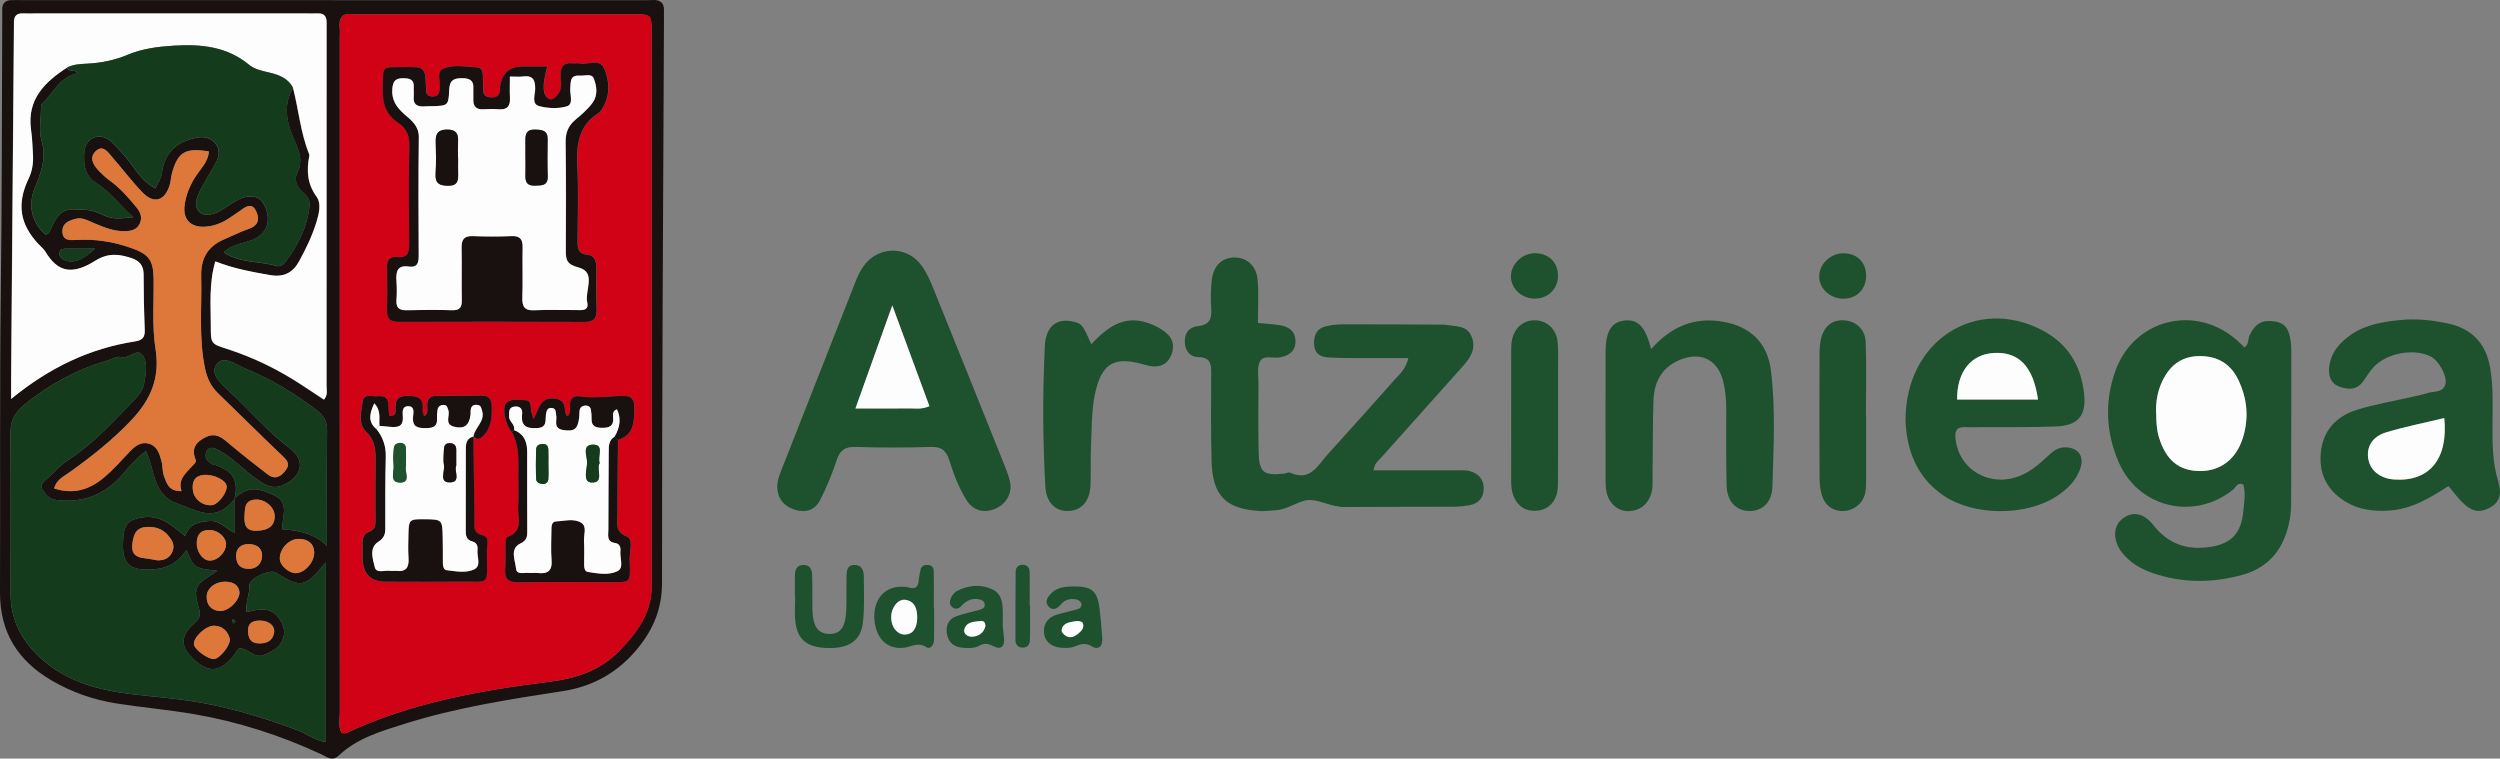 <?xml version="1.0" encoding="UTF-8"?>
<svg id="Capa_1" data-name="Capa 1" xmlns="http://www.w3.org/2000/svg" viewBox="0 0 576.83 175.04">
  <rect x="0" y="0" width="576.83" height="175.04" fill="#808080" stroke="none"/>
  <defs>
    <style>
      .cls-1 {
        fill: #d20216;
      }

      .cls-1, .cls-2, .cls-3, .cls-4, .cls-5, .cls-6 {
        stroke-width: 0px;
      }

      .cls-2 {
        fill: #dd773a;
      }

      .cls-3 {
        fill: #191110;
      }

      .cls-4 {
        fill: #143b1c;
      }

      .cls-5 {
        fill: #fcfdfc;
      }

      .cls-6 {
        fill: #1e512e;
      }
    </style>
  </defs>
  <path class="cls-3" d="M77,.04c23.65,0,47.3,0,70.95,0,.83,0,1.67.03,2.5-.03,1.85-.12,2.86.6,2.75,2.57-.04.66,0,1.33,0,2-.19,43.3-.47,86.6-.45,129.9,0,5.94-1.99,10.64-5.52,15.01-4.48,5.55-10.28,8.88-17.32,9.96-12.33,1.9-24.66,3.81-36.6,7.57-5.4,1.7-10.88,3.28-15.13,7.29-1.59,1.49-2.83.29-4.04-.27-9.4-4.37-19.19-7.52-29.4-9.27-5.9-1.01-11.88-1.52-17.8-2.45-5.29-.83-10.33-2.57-14.97-5.28C4.19,152.5-.04,145.99,0,136.66c.09-23.31-.1-46.63.19-69.94C.45,46.4.42,26.08.51,5.76c0-1.17.03-2.33,0-3.5C.48.85,1.15.09,2.55.03c1-.04,2,0,3,0,23.82,0,47.63,0,71.45,0ZM15.48,15.58c.37,1.23,1.92.3,2.43,1.32-4.07.79-5.59,4.55-8.19,7.03-.29.27-.27.94-.27,1.43-.02,2.33-.53,4.82.11,6.97,1.19,3.98,0,7.34-1.47,10.85-1.75,4.19-.8,8.15,2.4,10.96,1.04-.18,1.11-1.17,1.46-1.85,2.27-4.44,3.27-4.11,8.11-3.83,1.43.08,2.86.76,4.21,1.36,1.9.85,3.75.57,6.5.31-3.28-2.86-5.34-5.89-8.5-7.84-2.8-1.73-3.04-4.54-2.8-7.45.14-1.68,1.39-3.03,2.74-3.24,2.76-.43,4.1,1.75,5.88,3.61,2.55,2.65,4.11,6.34,7.77,8.28.6-1.35,1.35-2.36,1.48-3.44.61-5,3.54-7.49,8.32-8.32,2.92-.5,5.39,1.68,4.68,4.5-.31,1.24-1.16,2.35-1.79,3.51-.95,1.74-2.05,3.41-2.85,5.22-.53,1.2-.75,2.81.14,3.79,1.09,1.2,2.8.85,4.18.29,1.2-.49,2.24-1.38,3.38-2.05,1.13-.67,2.24-1.43,3.6-1.59,1.76-.21,3.08.06,4.02,1.99,1.64,3.36.72,6.52-2.76,7.95-2.14.87-4.65.93-6.65,2.91,3.91,2.54,8.24,1.95,12.1,3.11.83.25,1.67-.28,2.18-.96,2.91-3.88,5.05-8.09,5.53-13.01.13-1.33-.61-2.24-1.51-2.99-1.49-1.22-2.09-3.04-1.36-4.47,1.73-3.4-.05-5.98-1.19-8.89-1.38-3.54-1.86-7.2.22-10.74,1.3,5.07,1.73,10.35,3.71,15.25.06.15.07.34.04.49-.64,3.34-.48,6.39,1.69,9.38,1.13,1.56.57,3.91-.03,5.83-.98,3.19-2.43,6.19-4.03,9.11-1.44,2.63-3.6,3.69-6.66,3.15-4.23-.75-8.44-1.49-12.65-3.17-1.49,5.09-1.03,10.09-1.04,15.04,0,3.97.08,3.98,3.76,5.16,6.22,2,12.01,4.86,17.45,8.46,1.64,1.08,3.28,2.16,4.89,3.23.93-1.08.59-2.1.59-3.02.02-27.32.02-54.64.01-81.95,0-.67-.03-1.33,0-2,.05-1.42-.53-2.19-2.04-2.13-1,.04-2,0-3,0-20.66,0-41.31,0-61.97,0-1,0-2,.05-3,0-1.47-.08-2.14.59-2.11,2.04.01.83,0,1.67-.02,2.5-.21,26.65-.43,53.3-.64,79.95,0,1.2,0,2.41,0,4.46,8.96-7.35,18.21-11.66,28.62-13.29,1.6-.25,2.27-.87,2.2-2.56-.17-4.33-.25-8.66-.26-12.99,0-2-1.08-3.09-2.76-3.64-2.85-.95-5.4-1.28-8.4.6-5.59,3.51-8.77,2.41-11.48-2.07-.42-.7-1.12-1.23-1.68-1.84-4.24-4.57-4.99-9.22-2.21-15.04.83-1.74,1.09-3.48,1.01-5.32-.09-2-.17-4-.45-5.98-.96-6.97,3.13-10.95,8.31-14.33ZM78.88,169.15c.41,0,.78.11,1.04-.02,14.89-6.99,30.84-9.82,46.98-11.84,6.09-.76,11.72-2.67,16.03-7.14,3.94-4.08,7.4-8.61,7.41-14.73.02-42.64.01-85.27,0-127.91,0-4.2-.05-4.23-4.47-4.23-20.32-.01-40.64,0-60.96,0-1.17,0-2.34.11-3.5-.02-2.51-.28-3.27.93-3.03,3.22.09.82.01,1.66.01,2.5,0,51.8,0,103.6.02,155.39,0,1.6-.45,3.29.45,4.79ZM33.69,104.03c-2.32,1.84-3.81,3.56-5.32,5.33-4.01,4.68-9.18,6.81-15.42,6-1.49-.19-2.39-1.17-3.09-2.29-.88-1.41.51-2.11,1.27-2.85,1.42-1.38,2.72-2.84,4.44-3.95,6.04-3.91,10.81-9.28,15.78-14.39.89-.92,1.7-2.2,1.91-3.42.36-2.09.88-4.56-.24-6.33-1.31-2.08-3.2.73-4.97.28-1.16-.29-2.21.46-3.31.78-7.07,2.08-13.31,5.46-19.08,10.15-2.59,2.11-3.29,4.02-3.26,7.02.11,12.16.05,24.32.03,36.49-.01,5.41,1.99,9.91,5.72,13.79,6.22,6.47,14.34,8.62,22.74,9.59,4.07.47,8.24.83,12.27,1.39,8.74,1.23,17.26,3.8,25.56,6.9,2.1.79,3.91,2.33,6.46,2.69v-41.48c-4.78,5.87-5.72,6.04-11.56,2.38-1.34-.84-6.17,1.35-6.08,2.97.11,2.07-.99,4.02-.65,6.16,4.38-1.19,6.32-.67,7.96,2.15.99,1.69.95,3.47-.14,5.14-.86,1.32-2.29,1.88-3.64,2.52-2.36,1.13-3.83-1.63-5.99-1.43-.6.8-1.12,1.65-1.79,2.37-2.95,3.22-5.4,3.17-8.87-.11-2.74-2.59-2.87-5.24.34-8,1.67-1.44,1.5-2.3.98-4.1-1.14-3.93-.46-5.06,3.12-7.2.4-.24.76-.54,1.25-.88-5.32-.6-5.37-.63-7.08-4.84q-2.85,4.58-8.57,4.52c-.67,0-1.34.05-2-.02-2.45-.27-3.81-1.66-4.03-4.16-.09-.99-.05-2,0-3,.17-3.45,1.46-4.48,4.89-4.87,3.9-.44,6.43,1.98,9.38,4.36,1.08-2.91,3.07-3.27,5.6-3.47,2.62-.2,3.86,1.96,5.89,2.72v-7.87c-4.48,5.82-8.79,2.66-13.25,1.13-5.69-1.95-5.13-7.51-7.26-12.16ZM48.21,34.94c-5.47-.88-7.14.08-8.52,4.94-.27.95-.27,1.99-.58,2.93-1.18,3.59-3.65,4.28-6.27,1.56-2.42-2.51-4.53-5.32-6.82-7.96-1.04-1.2-2.24-3.17-3.95-1.53-1.65,1.58-.43,3.38.94,4.75.71.71,1.44,1.4,2.25,1.98,2.47,1.76,4.42,4.02,6.31,6.34.93,1.13,1.28,2.39.64,3.7-.66,1.36-1.97,1.65-3.38,1.69-2.57.06-4.87-.91-7.17-1.87-1.38-.57-2.71-1.4-4.28-.97-1.47.41-2.98.95-2.99,2.83,0,2.27,1.81,2.11,3.24,2.02,4.32-.25,8.43.38,12.54,1.83,3.99,1.41,5.18,2.64,5.26,6.96.1,5.5-.41,11.09.46,16.46,1.07,6.67-1.21,11.68-5.52,16.26-4.36,4.63-9.32,8.54-14.48,12.21-1.32.94-2.85,1.62-3.41,3.61,4.62,1.53,8.36.16,11.64-2.63,2.02-1.72,3.8-3.73,5.63-5.67,1.31-1.39,2.69-2.63,4.76-1.96,1.82.59,2.28,2.33,2.73,3.92.31,1.11.18,2.36.57,3.43.6,1.67,1.1,3.63,4.08,3.54-.95-2.64.94-4.12,2.42-5.75.45-.5,1.07-.85.78-1.59-1.03-2.61.22-4.1,2.43-5.15,2.48-1.17,4.02.42,5.71,1.84,2.8,2.35,5.67,4.61,8.57,6.82,1.78,1.36,3.16.33,4.2-1.13,1-1.41.12-2.27-.98-3.31-4.96-4.69-9.77-9.54-14.69-14.27-1.63-1.57-2.51-3.38-2.99-5.59-1.55-7.09-.74-14.25-.93-21.39-.11-4.29,1.56-6.97,5.34-8.6,1.37-.59,2.72-1.23,4.09-1.82.76-.33,1.59-.52,2.31-.91,1.74-.93,1.58-2.45.87-3.87-.88-1.73-2.11-1.06-3.29-.21-.94.68-1.92,1.32-2.89,1.97-1.69,1.13-3.56,1.84-5.57,1.95-3.27.19-5.09-1.65-4.7-4.87.28-2.31,1.12-4.44,2.39-6.47,1.19-1.91,3.05-3.54,3.23-6.04ZM75.43,125.99c0-9.02-.06-17.84.04-26.66.02-2.08-.78-3.44-2.33-4.63-5.14-3.94-10.65-7.28-16.65-9.69-2.08-.83-5.02-3.32-6.64-.77-1.38,2.18,1.33,4.45,3.15,6.14,4.62,4.29,8.67,9.12,13.76,12.98,4.43,3.36,2.21,7.11-1.65,8.66-2.55,1.02-4.41-.43-6.33-1.79-2.82-2.01-5.16-4.64-8.24-6.3-1.07-.58-2.28-1.14-2.93.35-.55,1.25.27,2.22,1.38,2.85.27.16.65.12.95.24,2.92,1.14,5.34,2.66,4.2,7.65,3.44-3.35,6.07-2.04,8.83-.88,4.21,1.77,1.87,5.25,2.23,8q7.05.38,10.23,3.85ZM36.24,129.28c1.67.05,2.95-.49,3.58-2.13.57-1.45-.17-2.61-1.02-3.61-1.25-1.48-2.98-2.06-4.88-1.96-2.27.12-3.11,1.34-3.39,4.04-.23,2.21.86,2.96,2.79,3.17.98.1,1.95.32,2.92.48ZM68.33,132.24c2.05-.08,4.22-2.58,4.17-4.8-.05-1.97-1.43-3.13-3.67-3.09-2.22.04-4.34,2.33-4.27,4.61.05,1.54,2.12,3.35,3.77,3.29ZM49.36,152.07c1.36-.07,4.04-3.39,3.63-4.81-.48-1.66-1.66-2.83-3.55-2.89-1.92-.07-4.91,2.74-4.69,4.35.17,1.17,3.26,3.42,4.61,3.35ZM52.3,112.2c-.11-1.41-3.07-2.84-5.31-2.61-2.13.22-2.68,1.54-2.5,3.44.2,2.1,2.3,3.77,4.44,3.52,1.41-.17,3.48-2.84,3.37-4.35ZM56.44,118.55c-.23,2.7.37,3.9,2.61,3.91,2.86.01,4.39-1.15,4.32-3.5-.06-1.95-2.26-3.84-4.46-3.69-2.61.17-2.34,2.28-2.48,3.28ZM55.26,136.67c-.2-1.66-1.34-2.35-3-2.44-2.42-.13-4.53,1.39-4.57,3.4-.04,1.91.99,3.12,2.85,3.35,1.98.24,4.71-2.29,4.72-4.31ZM48.56,122.3c-2.04-.12-3.1.86-3.17,2.89-.07,2,1.25,3.97,2.77,4.14,1.83.2,3.9-1.69,3.99-3.66.08-1.59-1.72-3.27-3.6-3.36ZM60.48,128.02c-.12-1.51-1.14-2.38-2.88-2.47-2.02-.11-3.21,1.01-3.12,2.87.09,1.78.94,2.77,2.76,2.84,1.92.07,3.26-1.16,3.24-3.23ZM59.83,143.19c-1.78.04-2.75.72-2.59,2.74.15,1.94,1.11,2.59,2.9,2.52,1.73-.06,2.88-.85,3.11-2.58.21-1.57-1.37-2.74-3.42-2.68ZM21.98,57.38c-3.08,0-4.88-.01-6.68,0-.64,0-1.39,0-1.56.81-.2.97.49,1.6,1.25,1.86,2.51.87,4.3-.43,6.98-2.68ZM54.32,143.41c-.15-.21-.29-.4-.44-.6-.11.1-.31.22-.3.3.04.26.16.51.26.77.16-.16.32-.31.48-.47Z"/>
  <path class="cls-6" d="M316.93,108.52c6.45,0,12.6,0,18.76,0,1.16,0,2.38-.1,3.48.2,1.93.53,3.18,1.86,3.17,3.97-.01,2.08-1.12,3.47-3.2,3.86-1.3.24-2.64.37-3.96.37-8.33.04-16.66,0-24.99.06-2.89.02-5.63-1.64-8.08-1.62-2.36.02-4.96,2.26-7.86,2.38-1.16.05-2.33.23-3.48.17-7.95-.44-11.02-3.53-11.22-11.56-.17-6.66-.13-13.33-.09-19.99.02-2.2-.02-3.94-3-3.97-1.86-.02-2.96-1.4-3.08-3.32-.13-2.17.95-3.61,3.06-3.83,2.62-.28,3.21-1.66,3.03-4.02-.16-2.15-.1-4.34.11-6.49.33-3.26,2.2-5.16,4.93-5.31,2.96-.17,5.35,1.73,5.66,5.11.3,3.27.07,6.6.07,9.98,2.04.2,3.52.29,4.97.5,2.23.33,3.78,1.5,3.7,3.91-.07,2.15-1.51,3.13-3.55,3.53-1.59.32-3.79-.64-4.64.94-.71,1.31-.34,3.25-.35,4.9-.02,5.33-.08,10.66.04,15.99.11,4.73,1.1,5.5,5.8,5.01.49-.05,1.09-.41,1.46-.24,4.65,2.14,6.39-1.69,8.69-4.23,5.15-5.67,10.26-11.39,15.34-17.12,1.17-1.32,2.66-2.47,3.25-5.09-4.59,0-8.83.01-13.07,0-1.83,0-3.67-.04-5.49-.15-1.89-.12-3.12-1.01-3.2-3.08-.08-2.08.67-3.63,2.8-4.12,1.28-.3,2.63-.43,3.95-.43,7.33-.02,14.66.03,21.99.06.66,0,1.34-.01,1.99.1,2.07.36,4.48.07,5.57,2.55,1.19,2.72-.11,4.86-1.82,6.79-6.31,7.1-12.67,14.15-18.98,21.24-.64.72-1.57,1.27-1.76,2.99Z"/>
  <path class="cls-6" d="M517.88,80.16c1.06-.74.74-1.88,1.15-2.74,1.35-2.84,2.93-3.72,5.94-3.24,2.72.44,3.3,2.46,3.58,4.71.1.82.14,1.66.13,2.49,0,11.5-.01,23-.05,34.49,0,1.33-.07,2.68-.31,3.98-1.15,6.43-4.52,11.05-11.04,12.82-6.91,1.88-13.83,1.89-20.64-.47-2.7-.93-5.17-2.37-6.98-4.65-2.13-2.69-2.16-5.95-.18-7.66,2.24-1.94,4.97-1.78,7.37,1.27,3.37,4.28,7.54,5.75,12.74,5.09,5.01-.64,7.48-3.03,7.98-8.01.21-2.12.61-4.28.06-6.41-1.36-.71-1.73.61-2.38,1.13-8.91,7.21-21.75,4.27-26.36-6.23-2.98-6.81-3.33-13.9-.88-20.95,4.22-12.1,18.42-15.75,28.07-7.32.62.54,1.19,1.13,1.77,1.69ZM497.49,95.43c.05,1.81.08,3.61.62,5.4,1.58,5.28,4.59,7.84,9.48,7.86,4.72.02,8.32-2.71,9.87-7.56,1.48-4.64,1.05-9.19-1.04-13.52-1.73-3.58-4.65-5.41-8.75-5.44-4.17-.03-6.89,2.02-8.65,5.55-1.2,2.41-1.66,5.02-1.54,7.72Z"/>
  <path class="cls-6" d="M179.34,112.45c-.05-1.37.41-2.6.9-3.85,5.72-14.51,11.41-29.03,17.13-43.54.48-1.23,1.05-2.46,1.8-3.54,3.34-4.83,10.09-4.95,13.52-.17,1.15,1.59,1.96,3.47,2.7,5.31,5.42,13.38,10.8,26.78,16.17,40.18.55,1.38,1.14,2.78,1.47,4.23.61,2.73-.9,5.33-3.52,6.37-2.55,1.01-4.99.37-6.52-2.07-1.77-2.82-2.95-5.95-3.94-9.12-.68-2.19-1.74-3.21-4.23-3.13-5.82.19-11.65.18-17.46,0-2.44-.07-3.57.8-4.32,3.07-1.04,3.14-2.3,6.24-3.81,9.18-1.24,2.43-3.41,3.02-5.94,2.21-2.48-.79-3.89-2.62-3.95-5.12ZM214.44,93.71c-2.79-7.59-5.49-14.91-8.56-23.23-3.04,8.49-5.68,15.89-8.5,23.77,4.66,0,8.64.03,12.61-.01,1.31-.01,2.66.27,4.45-.52Z"/>
  <path class="cls-6" d="M564.94,112.14c-4.31,2.8-8.56,5.35-13.75,5.67-3.41.21-6.67-.15-9.64-1.85-4.47-2.57-6.59-6.49-6.05-11.66.53-5.04,3.61-8.24,8.2-9.7,4.26-1.35,8.73-2.07,13.1-3.08,1.13-.26,2.28-.5,3.38-.85,1.48-.48,3.57.02,4.07-2.14.42-1.82-1.58-5.33-3.37-6.26-3.88-2.02-10.4-.79-13.35,2.58-.87,1-1.55,2.16-2.35,3.23-1.46,1.97-3.47,1.84-5.41,1.13-2-.73-2.56-2.47-2.35-4.48.37-3.43,2.43-5.73,5.15-7.58,3.43-2.33,7.39-2.93,11.37-3.32,3.67-.36,7.35.05,10.93.82,5.41,1.17,8.68,4.52,9.67,10.11.73,4.14.59,8.29.56,12.45-.03,4.66-.09,9.29,1.31,13.85,1.01,3.31.13,5.11-2.3,6.27-2.23,1.07-4.01.63-6.21-1.67-1.02-1.07-1.92-2.27-2.97-3.52ZM563.97,96.46c-4.71,1.14-9.11,2-13.38,3.29-3.18.96-4.54,3.27-4.18,5.95.38,2.78,2.71,4.7,5.98,4.93,8.12.57,12.51-4.66,11.58-14.17Z"/>
  <path class="cls-6" d="M439.67,97.02c-.07-18.45,16.32-28.78,31.52-20.83,5.98,3.13,9.01,8.22,9.69,14.76.51,4.95-1.39,7.22-6.42,7.44-5.65.25-11.32.12-16.99.16-1.33,0-2.67.07-4,0-2.09-.1-2.48.92-2.26,2.79.83,7.16,8.02,11.24,14.93,8.42,2.53-1.03,4.51-2.8,6.46-4.62,1.11-1.04,2.21-1.94,3.89-1.93,2.83.03,4.39,1.83,3.6,4.56-.88,3.03-3.07,5.1-5.63,6.77-7.12,4.62-19.17,4.52-26.14-.27-6.36-4.37-8.4-10.86-8.66-17.24ZM470.24,92.18c-1.09-7.64-4.45-11.06-10.18-10.74-5.29.3-8.55,4.34-8.48,10.74h18.67Z"/>
  <path class="cls-6" d="M380.98,80.53c4.76-5.33,10.1-7.42,16.55-6.3,6.29,1.08,10.27,4.85,11.06,11.13,1.13,8.95.62,17.97.36,26.95-.11,3.8-2.6,5.83-5.73,5.58-2.85-.22-4.76-2.39-4.84-5.92-.13-5.83-.1-11.66-.08-17.49,0-2.18-.17-4.32-.69-6.44-1.16-4.77-4.79-6.87-9.4-5.24-4.45,1.57-6.56,5.01-6.7,9.57-.19,5.83-.13,11.66-.21,17.49-.02,1.49.12,2.97-.45,4.44-.88,2.29-2.55,3.47-4.9,3.63-2.31.16-4.48-1.5-5.16-3.94-.31-1.1-.32-2.3-.32-3.46-.02-9.83-.04-19.66,0-29.49.02-4.7,1.45-6.86,4.54-7.1,3.02-.23,4.63,1.46,5.96,6.6Z"/>
  <path class="cls-6" d="M251.81,79.42c5.07-5.55,9.19-6.74,14.56-4.3,1.04.47,2.05,1.11,2.9,1.87,1.54,1.39,1.71,3.24.94,5.03-.79,1.86-2.37,2.76-4.42,2.49-1.14-.15-2.25-.55-3.38-.8-5.24-1.15-7.84.28-9.35,5.5-1.26,4.34-1.1,8.87-1.32,13.34-.15,3.15,0,6.32-.13,9.47-.15,3.54-1.99,5.66-4.86,5.87-3.09.23-5.33-1.79-5.55-5.62-.62-10.78-.64-21.59-.13-32.37.23-4.78,2.9-6.66,6.8-5.63,1.76.46,1.96.71,3.94,5.16Z"/>
  <path class="cls-6" d="M359.49,96.31c0,4.65.02,9.3-.02,13.94,0,1.32.06,2.72-.33,3.94-.72,2.25-2.45,3.58-4.83,3.67-2.37.09-4.1-1.03-5.05-3.3-.53-1.27-.59-2.57-.59-3.9,0-9.79,0-19.59.01-29.38,0-.99,0-2.01.21-2.97.68-2.99,2.93-4.64,5.76-4.38,2.51.24,4.46,2.15,4.74,4.95.2,1.97.1,3.98.1,5.97.01,3.82,0,7.64,0,11.45Z"/>
  <path class="cls-6" d="M430.57,95.91c0,4.81.01,9.62,0,14.44,0,1.16.04,2.35-.22,3.47-.55,2.4-2.64,4.01-5.02,4.09-2.43.08-4.35-1.32-5.05-3.93-.34-1.26-.45-2.61-.45-3.93-.04-9.46-.03-18.92,0-28.38,0-1.15.07-2.33.33-3.45.68-2.94,2.56-4.44,5.21-4.32,2.82.13,5.01,2.04,5.11,5.08.18,5.64.05,11.28.05,16.92.02,0,.03,0,.05,0Z"/>
  <path class="cls-6" d="M183.41,137.78c0-1.67-.03-3.33,0-5,.03-1.24.34-2.37,1.88-2.43,1.51-.06,2.04.96,2.09,2.24.08,2,.05,4,.06,5.99,0,.67-.01,1.33,0,2,.11,4.03,1.29,5.69,4,5.69,2.59,0,3.72-1.69,3.83-5.87.07-2.5,0-5,.05-7.5.03-1.18.13-2.49,1.72-2.55,1.77-.07,2.26,1.24,2.27,2.66.02,3.5.19,7.02-.19,10.48-.47,4.35-3.18,6.16-8.17,6.03-4.75-.12-7-1.94-7.45-6.25-.19-1.81-.03-3.66-.03-5.49-.03,0-.05,0-.08,0Z"/>
  <path class="cls-6" d="M215.53,140.2c0,2.49.04,4.98-.02,7.46-.03,1.11-.85,2.28-1.81,1.64-1.85-1.22-3.32-.09-4.97.13-3.95.55-6.65-2.03-6.98-6.54-.32-4.33,2.13-7.42,6.01-7.52.66-.02,1.35.02,1.97.2,1.51.44,2.13-.18,2.25-1.63.07-.82.24-1.64.41-2.45.15-.74.65-1.11,1.39-1.15.97-.05,1.64.43,1.66,1.39.06,2.82.02,5.64.02,8.45h.07ZM211.63,142.57c-.05-1.93-.39-3.75-2.67-4.16-1.75-.31-3.39,1.82-3.34,4.13.05,2.18,1.37,3.83,3.07,3.86,1.83.03,2.9-1.36,2.94-3.83Z"/>
  <path class="cls-6" d="M247.84,135.31c4.04-.03,5.37,1.07,5.86,5.06.28,2.3.46,4.61.63,6.92.14,1.77-.9,2.78-2.37,1.87-1.59-.98-2.69-.52-4.11.04-.88.35-1.96.32-2.94.26-2.35-.14-3.93-1.53-4.04-3.59-.11-2.1,1.05-3.44,2.98-4.05,1.57-.5,3.2-.79,4.78-1.26.68-.2,1.15-.78.79-1.5-.18-.37-.72-.7-1.14-.77-1.38-.24-2.6.07-3.56,1.22-.85,1.02-2.01,1.5-2.91.27-.84-1.14.05-2.23.89-3.02,1.43-1.35,3.3-1.41,5.14-1.45ZM249.77,143.64c-.78-.56-1.61-.31-2.39-.18-1.17.2-2.29.6-2.43,1.98-.04.35.43.87.79,1.14,1.15.86,2.24.29,3.12-.46.7-.6,1.45-1.36.91-2.49Z"/>
  <path class="cls-6" d="M231.39,144.67c.08.73.16,1.55.25,2.38.25,2.06-.63,3.02-2.53,2-1.19-.64-2.03-.67-3.16-.06-1.2.65-2.56.58-3.89.46-2.09-.2-3.35-1.33-3.61-3.43-.23-1.87.54-3.28,2.35-3.89,1.71-.57,3.49-.95,5.23-1.44.63-.18,1.28-.46,1.17-1.29-.1-.8-.8-1.03-1.44-1.14-1.62-.29-2.86.38-3.95,1.56-.56.61-1.39.93-2.16.2-.74-.7-.49-1.57-.12-2.29.28-.55.77-1.11,1.31-1.39,2.64-1.34,5.45-1.6,8.13-.35,2.28,1.06,2.4,3.38,2.41,5.59,0,.99,0,1.99,0,3.08ZM227.38,144.41c-.05-.75-.33-1.23-1.17-1.12-1.43.18-3.11.12-3.65,1.78-.38,1.17.71,1.85,1.69,1.82,1.55-.04,2.75-.85,3.14-2.49Z"/>
  <path class="cls-6" d="M353.99,58.44c3.17-.11,5.43,1.96,5.49,5.04.07,3.04-2.14,5.33-5.21,5.42-3.03.09-5.62-2.23-5.65-5.06-.03-2.81,2.45-5.31,5.37-5.41Z"/>
  <path class="cls-6" d="M425.19,58.44c3.18-.07,5.36,2,5.39,5.12.02,3.12-2.15,5.35-5.22,5.36-3.07.01-5.62-2.32-5.61-5.13.01-2.82,2.51-5.28,5.44-5.35Z"/>
  <path class="cls-6" d="M237.66,139.76c0,2.64.05,5.29-.03,7.93-.03,1.08-.63,1.87-1.9,1.72-1-.11-1.43-.86-1.43-1.71-.02-5.29,0-10.57.05-15.86.01-.91.64-1.53,1.6-1.53.96,0,1.59.61,1.61,1.52.07,2.64.02,5.28.02,7.92.02,0,.05,0,.07,0Z"/>
  <path class="cls-1" d="M78.88,169.15c-.91-1.49-.45-3.18-.45-4.79-.03-51.8-.02-103.6-.02-155.39,0-.83.07-1.67-.01-2.5-.24-2.28.52-3.5,3.03-3.22,1.15.13,2.33.02,3.5.02,20.32,0,40.64,0,60.96,0,4.42,0,4.47.03,4.47,4.23.01,42.64.01,85.27,0,127.91,0,6.12-3.47,10.65-7.41,14.73-4.31,4.47-9.94,6.37-16.03,7.14-16.14,2.02-32.09,4.85-46.98,11.84-.26.12-.64.02-1.04.02ZM142.59,101.51c3.68-1.14,3.71-4.14,3.79-7.22.05-2.08-.57-3.03-2.82-2.96-3.23.11-6.46.6-9.71.12-1.68-.25-2.44.62-2.36,2.32.04.78.18,1.64-.55,2.29-1.18-1.11.24-3.57-2.68-4.05-3.65-.6-3.83,2.28-5.14,4.68-.33-1.12-.52-1.58-.58-2.05-.13-.96.06-2.26-1.26-2.3-1.44-.04-3.06-.46-4.33.5-1.23.94-.42,5.2,1.19,6.89,1.58,2.88,1.52,6.02,1.47,9.17-.04,2.66.13,5.32-.05,7.97-.17,2.52,1.4,5.75-2.51,7.03-.31.1-.39,1.19-.41,1.82-.05,1.83.1,3.66-.05,5.48-.2,2.39.71,3.2,3.11,3.16,6.81-.13,13.62-.03,20.43-.05,5.87-.01,5.27.51,5.18-5.43-.03-1.76.91-4.47-.69-5.11-2.75-1.11-2.14-2.98-2.14-4.83,0-5.81.08-11.62.13-17.43ZM109.24,100.67c.69.89,1.43.63,2.08.02,2.01-1.89,2.12-4.32,2.1-6.88-.02-1.97-.85-2.62-2.71-2.56-3.32.1-6.64.08-9.97.08-1.38,0-2.15.5-2.22,2-.04.89.43,1.96-.7,2.69-.14-.5-.42-.98-.36-1.42.36-2.79-1.08-3.3-3.51-3.27-2.31.02-2.86,1.08-2.73,3.06.05.79.03,1.71-1.47,1.5-.08-.91-.18-1.88-.24-2.85-.11-1.68-1.34-1.72-2.52-1.62-1.21.1-3.12-.66-3.34,1.13-.29,2.38-1.2,5.18.85,7.13,2.1,2,2.15,4.31,2.11,6.84-.06,4.32-.01,8.64-.02,12.96,0,1.31.17,2.65-1.53,3.25-1.29.45-1.47,1.66-1.44,2.89.03,1,0,1.99,0,2.99q.01,5.58,5.37,5.59c5.48,0,10.97.07,16.45-.02,8.04-.13,6.82,1.48,6.86-7.23,0-1.2.72-3.07-.97-3.47-2.51-.6-1.85-2.35-1.88-3.86-.11-6.3-.17-12.61-.25-18.92v-.04ZM126.26,15.33c-2.31,0-3.96,0-5.6,0q-4.71,0-5.25,4.89c-.02.16-.01.33-.01.5-.02,1.24-.71,1.73-1.89,1.74-1.14.01-1.95-.35-1.99-1.63-.04-1.16-.02-2.33-.07-3.49-.03-.87-.26-1.75-1.29-1.8-2.64-.12-5.46-.76-7.86.3-1.66.72-.53,3.04-.81,4.62-.03.16-.04.33-.06.49-.12,1.03-.79,1.37-1.73,1.3-.73-.05-1.28-.4-1.34-1.18-.09-1.16-.05-2.33-.17-3.48-.11-1.07-.69-2.01-1.8-2.07-2.15-.12-4.32-.06-6.48-.01-1.01.02-1.45.74-1.47,1.65-.1,4.11-.8,8.35,3.48,11.18,1.67,1.1,2.62,2.72,2.57,5.05-.17,7.65-.11,15.31-.03,22.96.02,2.05-.51,3.19-2.78,2.95-1.7-.18-2.37.66-2.34,2.35.06,3.33.07,6.66,0,9.98-.05,1.93.73,2.63,2.65,2.63,14.31-.04,28.62-.05,42.92.01,2.24,0,2.87-.94,2.79-3-.12-3.16-.11-6.32-.07-9.48.02-1.5-.39-2.85-1.95-2.99-2.42-.22-2.39-1.73-2.38-3.48.03-5.66.23-11.32-.05-16.97-.24-4.88.21-9.24,4.72-12.18.41-.26.76-.67,1.02-1.09,1.81-2.92,1.75-6.11.56-9.09-1.1-2.75-3.83-.91-5.78-1.37-.47-.11-1,.03-1.49-.02-2.21-.26-2.95.8-2.89,2.89.04,1.46.45,3.08-.66,4.31-.49.54-1.12,1.43-2.01,1.02-.51-.23-1-.95-1.12-1.52-.36-1.8.12-3.58.7-5.98Z"/>
  <path class="cls-4" d="M33.69,104.03c2.13,4.65,1.57,10.21,7.26,12.16,4.46,1.53,8.78,4.68,13.25-1.13v7.87c-2.04-.76-3.27-2.92-5.89-2.72-2.54.19-4.52.56-5.6,3.47-2.95-2.38-5.47-4.8-9.38-4.36-3.43.39-4.71,1.42-4.89,4.87-.05,1-.09,2.01,0,3,.22,2.5,1.58,3.89,4.03,4.16.66.07,1.33.01,2,.02q5.72.07,8.57-4.52c1.71,4.21,1.76,4.24,7.08,4.84-.48.35-.85.64-1.25.88-3.58,2.14-4.25,3.27-3.12,7.2.52,1.81.69,2.66-.98,4.1-3.21,2.76-3.08,5.41-.34,8,3.47,3.28,5.91,3.32,8.87.11.66-.72,1.19-1.57,1.79-2.37,2.16-.19,3.63,2.56,5.99,1.43,1.34-.64,2.77-1.2,3.64-2.52,1.09-1.67,1.13-3.45.14-5.14-1.65-2.82-3.58-3.34-7.96-2.15-.34-2.14.76-4.09.65-6.16-.09-1.62,4.74-3.81,6.08-2.97,5.85,3.66,6.78,3.49,11.56-2.38v41.48c-2.55-.35-4.36-1.9-6.46-2.69-8.3-3.11-16.82-5.67-25.56-6.9-4.03-.57-8.2-.92-12.27-1.39-8.39-.97-16.52-3.12-22.74-9.59-3.73-3.88-5.73-8.38-5.72-13.79.02-12.16.08-24.32-.03-36.49-.03-3,.67-4.91,3.26-7.02,5.77-4.69,12.01-8.07,19.08-10.15,1.1-.32,2.16-1.08,3.31-.78,1.77.45,3.66-2.36,4.97-.28,1.11,1.77.6,4.24.24,6.33-.21,1.22-1.02,2.51-1.91,3.42-4.97,5.11-9.74,10.48-15.78,14.39-1.72,1.11-3.03,2.57-4.44,3.95-.76.74-2.15,1.44-1.27,2.85.69,1.12,1.6,2.1,3.09,2.29,6.24.81,11.41-1.32,15.42-6,1.52-1.77,3-3.49,5.32-5.33Z"/>
  <path class="cls-5" d="M15.48,15.58c-5.18,3.37-9.28,7.36-8.31,14.33.27,1.97.36,3.98.45,5.98.08,1.84-.18,3.58-1.01,5.32-2.78,5.82-2.03,10.47,2.21,15.04.57.61,1.26,1.14,1.68,1.84,2.71,4.48,5.89,5.58,11.48,2.07,3.01-1.89,5.55-1.55,8.4-.6,1.68.56,2.76,1.64,2.76,3.64,0,4.33.09,8.66.26,12.99.07,1.69-.6,2.31-2.2,2.56-10.41,1.63-19.65,5.94-28.62,13.29,0-2.06,0-3.26,0-4.46.21-26.65.42-53.3.64-79.95,0-.83.03-1.67.02-2.5-.03-1.45.65-2.11,2.11-2.04,1,.05,2,0,3,0,20.66,0,41.31,0,61.97,0,1,0,2,.04,3,0,1.51-.06,2.08.72,2.04,2.13-.02.67,0,1.33,0,2,0,27.32,0,54.64-.01,81.95,0,.92.34,1.94-.59,3.02-1.61-1.07-3.25-2.14-4.89-3.23-5.44-3.6-11.24-6.46-17.45-8.46-3.68-1.18-3.77-1.2-3.76-5.16,0-4.95-.46-9.95,1.04-15.04,4.21,1.68,8.43,2.42,12.65,3.17,3.06.54,5.22-.52,6.66-3.15,1.6-2.92,3.05-5.92,4.03-9.11.59-1.93,1.16-4.27.03-5.83-2.17-2.99-2.34-6.03-1.69-9.38.03-.16.02-.35-.04-.49-1.98-4.9-2.41-10.18-3.71-15.25-1.18-2.28-3.36-3.04-5.62-3.56-1.63-.37-3.29-.74-4.57-1.8-5.11-4.19-11.05-4.75-17.32-4.37-3.66.22-7.24.68-10.64,2.1-2.94,1.23-5.98,1.87-9.15,2.04-1.64.09-3.3.12-4.82.9Z"/>
  <path class="cls-4" d="M15.48,15.58c1.52-.78,3.17-.81,4.82-.9,3.16-.17,6.21-.81,9.15-2.04,3.4-1.42,6.98-1.88,10.64-2.1,6.27-.38,12.21.17,17.32,4.37,1.29,1.06,2.94,1.42,4.57,1.8,2.26.51,4.44,1.27,5.62,3.56-2.08,3.54-1.6,7.2-.22,10.74,1.14,2.9,2.92,5.49,1.19,8.89-.73,1.43-.13,3.25,1.36,4.47.91.75,1.64,1.66,1.51,2.99-.48,4.92-2.62,9.14-5.53,13.01-.51.68-1.35,1.2-2.18.96-3.87-1.16-8.19-.57-12.1-3.11,1.99-1.98,4.51-2.03,6.65-2.91,3.49-1.43,4.4-4.59,2.76-7.95-.94-1.93-2.26-2.19-4.02-1.99-1.36.16-2.46.92-3.6,1.59-1.14.67-2.17,1.56-3.38,2.05-1.37.56-3.08.91-4.18-.29-.9-.98-.68-2.59-.14-3.79.8-1.8,1.9-3.48,2.85-5.22.63-1.15,1.48-2.27,1.79-3.51.71-2.83-1.76-5-4.68-4.5-4.78.82-7.71,3.31-8.32,8.32-.13,1.08-.88,2.09-1.48,3.44-3.66-1.94-5.22-5.63-7.77-8.28-1.78-1.85-3.12-4.04-5.88-3.61-1.35.21-2.6,1.56-2.74,3.24-.25,2.91,0,5.72,2.8,7.45,3.16,1.96,5.22,4.98,8.5,7.84-2.75.26-4.6.54-6.5-.31-1.34-.6-2.78-1.28-4.21-1.36-4.84-.27-5.84-.6-8.11,3.83-.35.68-.42,1.67-1.46,1.85-3.2-2.81-4.15-6.77-2.4-10.96,1.46-3.51,2.67-6.87,1.47-10.85-.64-2.14-.13-4.63-.11-6.97,0-.49-.01-1.15.27-1.43,2.6-2.49,4.11-6.24,8.19-7.03-.51-1.01-2.06-.08-2.43-1.32Z"/>
  <path class="cls-2" d="M48.21,34.94c-.18,2.49-2.04,4.12-3.23,6.04-1.26,2.03-2.11,4.17-2.39,6.47-.39,3.22,1.43,5.05,4.7,4.87,2.02-.11,3.88-.83,5.57-1.95.97-.64,1.95-1.28,2.89-1.97,1.18-.86,2.41-1.52,3.29.21.71,1.41.87,2.94-.87,3.87-.73.39-1.55.58-2.31.91-1.37.59-2.72,1.23-4.09,1.82-3.78,1.63-5.45,4.31-5.34,8.6.19,7.14-.62,14.3.93,21.39.48,2.21,1.37,4.02,2.99,5.59,4.92,4.74,9.73,9.58,14.69,14.27,1.1,1.04,1.98,1.9.98,3.31-1.04,1.46-2.42,2.49-4.2,1.13-2.91-2.21-5.78-4.48-8.57-6.82-1.69-1.42-3.24-3.01-5.71-1.84-2.21,1.05-3.46,2.54-2.43,5.15.29.73-.33,1.09-.78,1.59-1.47,1.64-3.37,3.12-2.42,5.75-2.99.09-3.48-1.87-4.08-3.54-.39-1.07-.25-2.32-.57-3.43-.45-1.59-.91-3.33-2.73-3.92-2.07-.67-3.44.57-4.76,1.96-1.83,1.94-3.61,3.95-5.63,5.67-3.29,2.8-7.02,4.16-11.64,2.63.55-1.99,2.09-2.67,3.41-3.61,5.16-3.67,10.13-7.58,14.48-12.21,4.31-4.58,6.59-9.59,5.52-16.26-.86-5.37-.36-10.97-.46-16.46-.08-4.32-1.28-5.55-5.26-6.96-4.11-1.45-8.22-2.08-12.54-1.83-1.43.08-3.25.25-3.24-2.02,0-1.88,1.52-2.43,2.99-2.83,1.57-.44,2.91.39,4.28.97,2.3.96,4.6,1.93,7.17,1.87,1.4-.03,2.72-.33,3.38-1.69.64-1.32.29-2.57-.64-3.7-1.9-2.32-3.85-4.58-6.31-6.34-.81-.58-1.55-1.27-2.25-1.98-1.38-1.38-2.59-3.18-.94-4.75,1.72-1.64,2.91.33,3.95,1.53,2.29,2.64,4.4,5.44,6.82,7.96,2.62,2.72,5.09,2.04,6.27-1.56.31-.94.31-1.97.58-2.93,1.38-4.85,3.05-5.82,8.52-4.94Z"/>
  <path class="cls-4" d="M75.43,125.99q-3.18-3.47-10.23-3.85c-.36-2.75,1.98-6.23-2.23-8-2.76-1.16-5.39-2.47-8.83.88,1.15-4.99-1.28-6.5-4.2-7.65-.3-.12-.68-.09-.95-.24-1.11-.63-1.93-1.6-1.38-2.85.65-1.49,1.86-.94,2.93-.35,3.07,1.67,5.42,4.3,8.24,6.3,1.92,1.37,3.78,2.81,6.33,1.79,3.87-1.54,6.09-5.29,1.65-8.66-5.08-3.85-9.14-8.69-13.76-12.98-1.82-1.69-4.53-3.96-3.15-6.14,1.61-2.55,4.56-.06,6.64.77,5.99,2.4,11.51,5.75,16.65,9.69,1.55,1.19,2.36,2.55,2.33,4.63-.11,8.82-.04,17.64-.04,26.66Z"/>
  <path class="cls-2" d="M36.24,129.28c-.97-.16-1.94-.38-2.92-.48-1.93-.2-3.01-.96-2.79-3.17.28-2.71,1.12-3.93,3.39-4.04,1.9-.1,3.63.48,4.88,1.96.85,1,1.59,2.16,1.02,3.61-.64,1.63-1.91,2.18-3.58,2.13Z"/>
  <path class="cls-2" d="M68.33,132.24c-1.64.06-3.72-1.75-3.77-3.29-.07-2.28,2.05-4.57,4.27-4.61,2.23-.04,3.62,1.13,3.67,3.09.05,2.23-2.11,4.72-4.17,4.8Z"/>
  <path class="cls-2" d="M49.36,152.07c-1.35.07-4.45-2.19-4.61-3.35-.23-1.61,2.76-4.41,4.69-4.35,1.9.07,3.08,1.24,3.55,2.89.41,1.42-2.27,4.74-3.63,4.81Z"/>
  <path class="cls-2" d="M52.3,112.2c.12,1.5-1.96,4.18-3.37,4.35-2.14.25-4.24-1.42-4.44-3.52-.18-1.9.36-3.22,2.5-3.44,2.25-.23,5.2,1.2,5.31,2.61Z"/>
  <path class="cls-2" d="M56.44,118.55c.13-1-.14-3.11,2.48-3.28,2.2-.15,4.41,1.74,4.46,3.69.07,2.35-1.46,3.51-4.32,3.5-2.24,0-2.85-1.21-2.61-3.91Z"/>
  <path class="cls-2" d="M55.26,136.67c-.02,2.02-2.74,4.55-4.72,4.31-1.86-.23-2.89-1.44-2.85-3.35.04-2.01,2.15-3.53,4.57-3.4,1.65.09,2.79.77,3,2.44Z"/>
  <path class="cls-2" d="M48.56,122.3c1.88.09,3.68,1.77,3.6,3.36-.1,1.97-2.17,3.87-3.99,3.66-1.52-.17-2.85-2.13-2.77-4.14.07-2.03,1.13-3,3.17-2.89Z"/>
  <path class="cls-2" d="M60.48,128.02c.02,2.07-1.32,3.3-3.24,3.23-1.82-.07-2.67-1.06-2.76-2.84-.09-1.85,1.1-2.97,3.12-2.87,1.74.09,2.76.96,2.88,2.47Z"/>
  <path class="cls-2" d="M59.83,143.19c2.05-.06,3.63,1.11,3.42,2.68-.23,1.73-1.38,2.52-3.11,2.58-1.79.07-2.75-.59-2.9-2.52-.16-2.02.81-2.69,2.59-2.74Z"/>
  <path class="cls-4" d="M21.98,57.38c-2.68,2.25-4.47,3.54-6.98,2.68-.76-.26-1.45-.89-1.25-1.86.16-.8.91-.81,1.56-.81,1.8-.02,3.6,0,6.68,0Z"/>
  <path class="cls-4" d="M54.32,143.41c-.16.16-.32.31-.48.47-.09-.26-.21-.51-.26-.77-.01-.08.19-.2.3-.3.14.2.29.4.44.6Z"/>
  <path class="cls-5" d="M497.49,95.43c-.12-2.7.34-5.31,1.54-7.72,1.76-3.54,4.48-5.59,8.65-5.55,4.09.03,7.02,1.86,8.75,5.44,2.09,4.33,2.53,8.89,1.04,13.52-1.55,4.85-5.15,7.58-9.87,7.56-4.89-.02-7.9-2.58-9.48-7.86-.54-1.79-.57-3.59-.62-5.4Z"/>
  <path class="cls-5" d="M214.44,93.71c-1.79.79-3.14.51-4.45.52-3.97.04-7.95.01-12.61.01,2.82-7.89,5.46-15.28,8.5-23.77,3.07,8.33,5.76,15.65,8.56,23.23Z"/>
  <path class="cls-5" d="M563.97,96.46c.94,9.5-3.46,14.74-11.58,14.17-3.28-.23-5.6-2.15-5.98-4.93-.37-2.67.99-4.99,4.18-5.95,4.27-1.29,8.67-2.15,13.38-3.29Z"/>
  <path class="cls-5" d="M470.24,92.18h-18.67c-.06-6.39,3.2-10.44,8.48-10.74,5.74-.32,9.09,3.1,10.18,10.74Z"/>
  <path class="cls-5" d="M211.63,142.57c-.04,2.47-1.1,3.86-2.93,3.83-1.7-.03-3.02-1.68-3.07-3.86-.06-2.31,1.59-4.45,3.34-4.13,2.28.41,2.62,2.23,2.67,4.16Z"/>
  <path class="cls-5" d="M249.77,143.64c.53,1.13-.21,1.89-.91,2.49-.89.75-1.97,1.32-3.12.46-.36-.27-.83-.79-.79-1.14.15-1.38,1.27-1.78,2.43-1.98.79-.13,1.62-.38,2.39.18Z"/>
  <path class="cls-5" d="M227.38,144.41c-.39,1.64-1.58,2.45-3.14,2.49-.98.02-2.07-.66-1.69-1.82.54-1.67,2.22-1.6,3.65-1.78.84-.11,1.12.37,1.17,1.12Z"/>
  <path class="cls-3" d="M126.26,15.33c-.58,2.4-1.05,4.18-.7,5.98.11.58.61,1.29,1.12,1.52.89.4,1.52-.48,2.01-1.02,1.11-1.24.71-2.85.66-4.31-.06-2.09.68-3.15,2.89-2.89.49.06,1.02-.09,1.49.02,1.95.46,4.69-1.38,5.78,1.37,1.19,2.98,1.24,6.17-.56,9.09-.26.42-.61.82-1.02,1.09-4.51,2.94-4.96,7.3-4.72,12.18.28,5.64.09,11.31.05,16.97-.01,1.75-.04,3.26,2.38,3.48,1.57.14,1.97,1.49,1.95,2.99-.04,3.16-.05,6.32.07,9.48.08,2.06-.55,3.01-2.79,3-14.31-.06-28.62-.05-42.92-.01-1.91,0-2.69-.7-2.65-2.63.08-3.33.07-6.66,0-9.98-.03-1.69.64-2.53,2.34-2.35,2.27.24,2.8-.91,2.78-2.95-.08-7.65-.14-15.31.03-22.96.05-2.34-.9-3.95-2.57-5.05-4.28-2.83-3.59-7.07-3.48-11.18.02-.91.46-1.63,1.47-1.65,2.16-.05,4.33-.11,6.48.01,1.12.06,1.69,1,1.8,2.07.12,1.15.08,2.32.17,3.48.06.77.62,1.13,1.34,1.18.94.07,1.6-.27,1.73-1.3.02-.16.03-.33.06-.49.28-1.58-.85-3.89.81-4.62,2.41-1.05,5.22-.42,7.86-.3,1.03.05,1.26.93,1.29,1.8.04,1.16.03,2.33.07,3.49.05,1.28.86,1.64,1.99,1.63,1.18-.01,1.87-.5,1.89-1.74,0-.17,0-.33.01-.5q.54-4.89,5.25-4.89c1.64,0,3.29,0,5.6,0ZM117.68,17.67c0,1.95-.07,3.43.02,4.91.11,1.91-.64,2.79-2.62,2.63-1.16-.1-2.33-.08-3.5,0-1.73.11-2.42-.71-2.34-2.37.04-.83-.04-1.67,0-2.5.1-1.76-.81-2.27-2.43-2.3-1.95-.04-3.04.33-3.13,2.7-.14,3.65-.34,3.65-3.95,3.75-.5.01-1,0-1.5.04-1.75.15-2.97-.26-2.74-2.39.07-.66-.04-1.33,0-2,.12-1.9-1.01-2.1-2.53-2.09-1.67,0-2.24.67-2.4,2.36-.25,2.66.98,4.36,2.84,5.99,1.58,1.38,3.3,2.66,3.27,5.27-.12,9.16-.07,18.33-.03,27.49,0,1.62-.46,2.61-2.25,2.34-2.71-.4-3.02,1.17-2.88,3.29.1,1.49.1,3,0,4.5-.12,1.77.69,2.31,2.35,2.28,3.5-.07,7-.1,10.5,0,1.83.06,2.25-.76,2.22-2.39-.07-4,.03-8-.05-12-.04-1.85.52-2.77,2.54-2.71,3,.1,6,.12,9,0,2.04-.09,2.59.82,2.55,2.67-.08,3.83.07,7.67-.06,11.5-.07,2.07.47,3.06,2.75,2.94,3.16-.15,6.33-.02,9.5-.05,1.26-.01,3.16.34,2.71-1.75-.61-2.76,2.17-6.95-1.98-8.06-2.75-.73-2.97-1.75-2.96-3.91.04-8.33.07-16.66-.05-24.99-.03-2.2.62-3.82,2.27-5.21,1.4-1.18,2.83-2.4,3.91-3.85,1.28-1.71,1.04-3.87.3-5.68-.5-1.21-2.1-.54-3.21-.63-2.33-.18-2.07,1.49-2.18,3.01-.1,1.42.78,3.6-.79,4.07-1.98.59-4.38.48-6.4-.05-1.83-.49-.94-2.59-.92-3.95.03-2.06-.51-3.17-2.78-2.89-.81.1-1.63.02-3.01.02Z"/>
  <path class="cls-3" d="M109.24,100.71c.08,6.31.13,12.61.25,18.92.03,1.52-.63,3.27,1.88,3.86,1.69.4.97,2.27.97,3.47-.04,8.71,1.18,7.1-6.86,7.23-5.48.09-10.97.02-16.45.02q-5.36,0-5.37-5.59c0-1,.03-2,0-2.99-.04-1.23.15-2.44,1.44-2.89,1.71-.6,1.53-1.93,1.53-3.25,0-4.32-.04-8.64.02-12.96.03-2.53-.01-4.84-2.11-6.84-2.05-1.95-1.14-4.75-.85-7.13.22-1.79,2.13-1.04,3.34-1.13,1.18-.09,2.41-.06,2.52,1.62.06.97.16,1.93.24,2.85,1.5.21,1.52-.71,1.47-1.5-.13-1.99.42-3.04,2.73-3.06,2.43-.02,3.87.49,3.51,3.27-.06.44.23.92.36,1.42,1.13-.74.66-1.8.7-2.69.06-1.5.83-2,2.22-2,3.32,0,6.65.02,9.97-.08,1.86-.05,2.69.59,2.71,2.56.03,2.56-.09,4.99-2.1,6.88-.66.62-1.4.88-2.08-.02.31-2.06,2.68-3.41,2-5.84-.18-.65-.26-1.3-1.1-1.41-1.05-.12-1.5.4-1.55,1.39-.01.33.01.67-.03,1-.33,2.42-1.55,3.25-3.82,2.64-2.29-.61-.88-2.5-1.29-3.75-.21-.65-.3-1.3-1.15-1.27-.74.03-1.25.43-1.35,1.17-.1.65-.15,1.33-.11,1.99.1,1.83-.92,2.16-2.49,2.19-1.9.03-3.26-.19-3.06-2.61.07-.87.44-2.33-.92-2.43-1.76-.14-1.46,1.5-1.42,2.55.09,2.26-1.32,2.32-2.92,2.2-.83-.06-1.65-.14-2.48-.22-.19-1.58.5-3.37-1.19-5.21-1.15,2.47-1.46,4.27.46,5.92,1.5,1.88,2.23,3.95,2.17,6.42-.14,5.47-.11,10.95-.11,16.42,0,1.36-.19,2.3-1.61,3.2-2.19,1.4-1.26,3.98-.81,5.89.35,1.46,2.31.64,3.56.81.49.07,1-.03,1.49.02,2.27.24,2.86-.94,2.72-2.98-.12-1.82-.06-3.65-.02-5.47.08-3.42.21-3.52,3.73-3.48,4.04.04,4.11.1,4.18,4.14.04,1.99.05,3.98.04,5.97,0,.72.22,1.57.81,1.64,2.13.26,4.46.74,6.38-.16,1.78-.83.59-2.99.8-4.54.12-.89-.24-1.68-1.18-1.91-1.49-.38-1.54-1.45-1.54-2.68.03-6.14.02-12.28.02-18.42,0-1.37.06-2.71,1.75-3.12Z"/>
  <path class="cls-3" d="M142.59,101.51c-.05,5.81-.13,11.62-.13,17.43,0,1.84-.61,3.72,2.14,4.83,1.6.65.66,3.35.69,5.11.09,5.94.69,5.42-5.18,5.43-6.81.01-13.62-.08-20.43.05-2.4.04-3.31-.77-3.11-3.16.15-1.81,0-3.65.05-5.48.02-.63.1-1.72.41-1.82,3.91-1.29,2.34-4.52,2.51-7.03.18-2.64,0-5.31.05-7.97.05-3.15.11-6.29-1.47-9.17.14-.19.3-.36.47-.52,2.36.92,3.06,2.76,3.04,5.14-.04,5.99.02,11.99.02,17.98,0,1.28.06,2.28-1.63,3.09-2.46,1.18-1.15,3.85-.95,5.8.15,1.45,1.9.85,2.98.95.66.06,1.34-.06,2,.02,2.29.27,3.41-.47,3.2-3.01-.19-2.31-.03-4.66-.03-6.99,0-.85.07-1.85,1.08-1.9,1.96-.08,4.13-.76,5.83.33,1.36.87.53,2.76.61,4.19.11,1.83.03,3.66.03,5.49,0,.7.15,1.53.83,1.64,2.29.37,4.82.84,6.85-.17,1.61-.79.5-3.05.69-4.64.1-.88-.22-1.72-1.21-1.85-2.05-.28-1.57-1.84-1.57-3.06,0-5.99.06-11.99.08-17.98,0-1.36-.01-2.69,1.36-3.51.26.25.53.51.79.76Z"/>
  <path class="cls-3" d="M118.13,99.73c-1.61-1.7-2.42-5.96-1.19-6.89,1.27-.97,2.89-.54,4.33-.5,1.32.04,1.13,1.34,1.26,2.3.06.47.26.93.58,2.05,1.31-2.4,1.49-5.28,5.14-4.68,2.92.48,1.5,2.94,2.68,4.05.73-.65.59-1.51.55-2.29-.08-1.7.68-2.57,2.36-2.32,3.25.47,6.48-.01,9.71-.12,2.25-.08,2.87.88,2.82,2.96-.07,3.09-.1,6.08-3.79,7.22-.26-.25-.53-.51-.79-.76q1.97-3.33.55-6.3c-1.04.33-.94,1.23-.88,2,.14,1.8-.84,2.28-2.4,2.27-1.46,0-2.66-.24-2.59-2.12.03-.66-.03-1.32-.13-1.97-.12-.76-.66-1.1-1.39-1.04-.73.07-1.18.5-1.25,1.26-.04.49,0,.99-.07,1.48-.34,2.74-1.16,3.3-3.72,2.89-2.39-.38-1.32-2.23-1.61-3.5-.14-.61.02-1.39-.84-1.56-1.14-.22-1.38.63-1.5,1.44-.19,1.39.33,3.05-2.05,3.18-2.47.14-3.8-.5-3.45-3.26.14-1.15-.51-1.88-1.8-1.7-1.42.2-1.17,1.33-1.21,2.28-.05,1.18,1.48,1.81,1.13,3.11-.17.16-.33.34-.47.52Z"/>
  <path class="cls-5" d="M117.68,17.67c1.37,0,2.2.09,3.01-.02,2.27-.29,2.81.83,2.78,2.89-.02,1.35-.91,3.46.92,3.95,2.02.54,4.43.64,6.4.05,1.57-.47.69-2.65.79-4.07.11-1.52-.15-3.19,2.18-3.01,1.11.09,2.71-.58,3.21.63.75,1.81.98,3.97-.3,5.68-1.08,1.45-2.51,2.67-3.91,3.85-1.66,1.39-2.31,3-2.27,5.21.12,8.33.09,16.66.05,24.99-.01,2.16.21,3.18,2.96,3.91,4.15,1.1,1.38,5.29,1.98,8.06.46,2.09-1.45,1.74-2.71,1.75-3.17.03-6.34-.11-9.5.05-2.28.11-2.82-.87-2.75-2.94.13-3.83-.02-7.67.06-11.5.04-1.85-.51-2.76-2.55-2.67-2.99.13-6,.11-9,0-2.01-.07-2.57.85-2.54,2.71.08,4-.03,8,.05,12,.03,1.63-.39,2.44-2.22,2.39-3.5-.11-7-.08-10.5,0-1.66.03-2.46-.51-2.35-2.28.1-1.49.1-3,0-4.5-.14-2.12.17-3.69,2.88-3.29,1.79.27,2.26-.72,2.25-2.34-.04-9.16-.09-18.33.03-27.49.03-2.62-1.68-3.89-3.27-5.27-1.86-1.63-3.08-3.33-2.84-5.99.16-1.69.72-2.35,2.4-2.36,1.52,0,2.65.19,2.53,2.09-.04.66.07,1.34,0,2-.23,2.14.99,2.55,2.74,2.39.5-.04,1-.02,1.5-.04,3.61-.1,3.8-.09,3.95-3.75.09-2.37,1.18-2.74,3.13-2.7,1.62.04,2.54.54,2.43,2.3-.05.83.03,1.67,0,2.5-.08,1.66.61,2.47,2.34,2.37,1.16-.07,2.34-.09,3.5,0,1.97.16,2.72-.72,2.62-2.63-.08-1.47-.02-2.95-.02-4.91ZM105.7,36.49s0,0-.01,0c0-1.32-.05-2.65.01-3.97.09-1.86-.63-2.66-2.59-2.63-1.97.03-2.62.88-2.57,2.73.07,2.48.13,4.97-.03,7.44-.15,2.27.88,2.78,2.93,2.79,2.23,0,2.32-1.27,2.27-2.89-.04-1.16,0-2.32,0-3.48ZM121.23,36.39c0,1.33.04,2.65-.01,3.98-.06,1.55.34,2.53,2.17,2.46,1.54-.06,3.05.12,2.98-2.19-.09-2.82-.06-5.64-.02-8.46.03-2.18-1.35-2.24-2.98-2.28-1.87-.05-2.18,1.01-2.15,2.51.03,1.33,0,2.65,0,3.98Z"/>
  <path class="cls-5" d="M87.54,98.27c.83.07,1.65.16,2.48.22,1.6.12,3.01.06,2.92-2.2-.04-1.04-.34-2.68,1.42-2.55,1.35.1.99,1.56.92,2.43-.2,2.42,1.16,2.64,3.06,2.61,1.58-.03,2.59-.36,2.49-2.19-.04-.66.02-1.33.11-1.99.11-.74.62-1.14,1.35-1.17.86-.03.94.62,1.15,1.27.41,1.26-1,3.14,1.29,3.75,2.27.6,3.49-.23,3.82-2.64.04-.33.02-.66.03-1,.04-.99.5-1.52,1.55-1.39.84.1.91.75,1.1,1.41.69,2.43-1.69,3.78-2,5.84v.04c-1.71.41-1.76,1.75-1.76,3.12,0,6.14,0,12.28-.02,18.42,0,1.23.05,2.3,1.54,2.68.94.24,1.3,1.02,1.18,1.91-.22,1.55.98,3.71-.8,4.54-1.92.89-4.25.42-6.38.16-.59-.07-.82-.93-.81-1.64,0-1.99,0-3.98-.04-5.97-.07-4.04-.14-4.1-4.18-4.14-3.53-.03-3.65.07-3.73,3.48-.04,1.82-.1,3.66.02,5.47.13,2.04-.45,3.22-2.72,2.98-.49-.05-1,.05-1.49-.02-1.25-.17-3.21.65-3.56-.81-.46-1.91-1.39-4.48.81-5.89,1.41-.91,1.61-1.84,1.61-3.2,0-5.47-.03-10.95.11-16.42.06-2.47-.67-4.54-2.17-6.42.24-.23.49-.47.73-.7ZM105.28,107.42c0-1.45.01-2.59,0-3.74-.01-1.01-.62-1.44-1.56-1.43-1.08,0-1.28.77-1.3,1.63-.03,1.14-.19,2.32.02,3.42.27,1.4-1.17,3.93,1.21,4,2.95.09.99-2.78,1.64-3.88ZM93.67,107.66c0-1.69.05-3.01-.02-4.32-.04-.71-.54-1.15-1.3-1.15-.73,0-1.37.39-1.45,1.05-.16,1.3-.27,2.65-.09,3.94.22,1.53-1.17,4.29,1.68,4.17,2.36-.1.8-2.67,1.18-3.69Z"/>
  <path class="cls-5" d="M86.81,98.97c-1.92-1.64-1.61-3.44-.46-5.92,1.69,1.84,1,3.63,1.19,5.21-.24.23-.49.47-.73.7Z"/>
  <path class="cls-5" d="M118.6,99.21c.35-1.3-1.17-1.93-1.13-3.11.04-.95-.21-2.08,1.21-2.28,1.29-.18,1.94.55,1.8,1.7-.35,2.77.98,3.4,3.45,3.26,2.38-.13,1.86-1.79,2.05-3.18.11-.82.36-1.67,1.5-1.44.87.17.71.95.84,1.56.29,1.27-.78,3.12,1.61,3.5,2.56.41,3.38-.16,3.72-2.89.06-.49.03-.99.07-1.48.06-.76.52-1.19,1.25-1.26.74-.07,1.28.28,1.39,1.04.1.65.15,1.32.13,1.97-.07,1.88,1.13,2.11,2.59,2.12,1.55,0,2.54-.47,2.4-2.27-.06-.77-.16-1.66.88-2q1.42,2.97-.55,6.3c-1.37.82-1.35,2.15-1.36,3.51-.02,5.99-.09,11.99-.08,17.98,0,1.22-.47,2.78,1.57,3.06,1,.14,1.32.97,1.21,1.85-.19,1.59.92,3.85-.69,4.64-2.03,1-4.56.53-6.85.17-.68-.11-.83-.94-.83-1.64,0-1.83.08-3.67-.03-5.49-.08-1.43.75-3.32-.61-4.19-1.7-1.09-3.87-.42-5.83-.33-1.01.04-1.08,1.05-1.08,1.9,0,2.33-.16,4.67.03,6.99.21,2.54-.91,3.28-3.2,3.01-.66-.08-1.34.04-2-.02-1.09-.1-2.84.5-2.98-.95-.2-1.95-1.5-4.62.95-5.8,1.69-.81,1.63-1.81,1.63-3.09,0-5.99-.06-11.99-.02-17.98.02-2.38-.68-4.22-3.04-5.14ZM138.37,106.83c-.53-1.56,1.07-4.12-1.33-4.23-2.96-.14-1.53,2.69-1.57,4.15-.04,1.58-1.06,4.48.99,4.58,3.11.15,1.02-3.09,1.92-4.5ZM126.54,107.17s0,0,0,0c0-1.15.03-2.29-.01-3.44-.03-.69-.3-1.26-1.13-1.3-.92-.04-1.67.3-1.7,1.28-.07,2.29-.08,4.58.02,6.87.03.66.74,1.03,1.45,1.08.76.05,1.29-.37,1.35-1.07.1-1.14.03-2.29.03-3.44Z"/>
  <path class="cls-3" d="M105.7,36.49c0,1.16-.03,2.32,0,3.48.06,1.61-.04,2.9-2.27,2.89-2.04,0-3.08-.52-2.93-2.79.16-2.47.1-4.96.03-7.44-.05-1.85.6-2.7,2.57-2.73,1.96-.03,2.68.78,2.59,2.63-.06,1.32-.01,2.65-.01,3.97,0,0,0,0,.01,0Z"/>
  <path class="cls-3" d="M121.23,36.39c0-1.33.02-2.65,0-3.98-.03-1.49.28-2.55,2.15-2.51,1.63.04,3.01.1,2.98,2.28-.04,2.82-.07,5.64.02,8.46.07,2.31-1.44,2.12-2.98,2.19-1.83.08-2.23-.91-2.17-2.46.05-1.32.01-2.65.01-3.98Z"/>
  <path class="cls-3" d="M105.28,107.42c-.65,1.09,1.32,3.97-1.64,3.88-2.38-.07-.94-2.6-1.21-4-.21-1.1-.05-2.28-.02-3.42.02-.86.22-1.63,1.3-1.63.94,0,1.54.43,1.56,1.43.02,1.14,0,2.29,0,3.74Z"/>
  <path class="cls-6" d="M93.67,107.66c-.38,1.02,1.18,3.59-1.18,3.69-2.85.12-1.46-2.64-1.68-4.17-.18-1.28-.07-2.64.09-3.94.08-.67.73-1.05,1.45-1.05.76,0,1.26.44,1.3,1.15.08,1.31.02,2.63.02,4.32Z"/>
  <path class="cls-4" d="M138.37,106.83c-.9,1.41,1.19,4.65-1.92,4.5-2.05-.1-1.03-3.01-.99-4.58.04-1.46-1.38-4.29,1.57-4.15,2.4.12.81,2.68,1.33,4.23Z"/>
  <path class="cls-4" d="M126.54,107.17c0,1.15.07,2.3-.03,3.44-.06.7-.6,1.12-1.35,1.07-.71-.05-1.42-.42-1.45-1.08-.1-2.29-.09-4.58-.02-6.87.03-.99.78-1.32,1.7-1.28.83.04,1.1.61,1.13,1.3.05,1.14.01,2.29.01,3.44,0,0,0,0,0,0Z"/>
</svg>